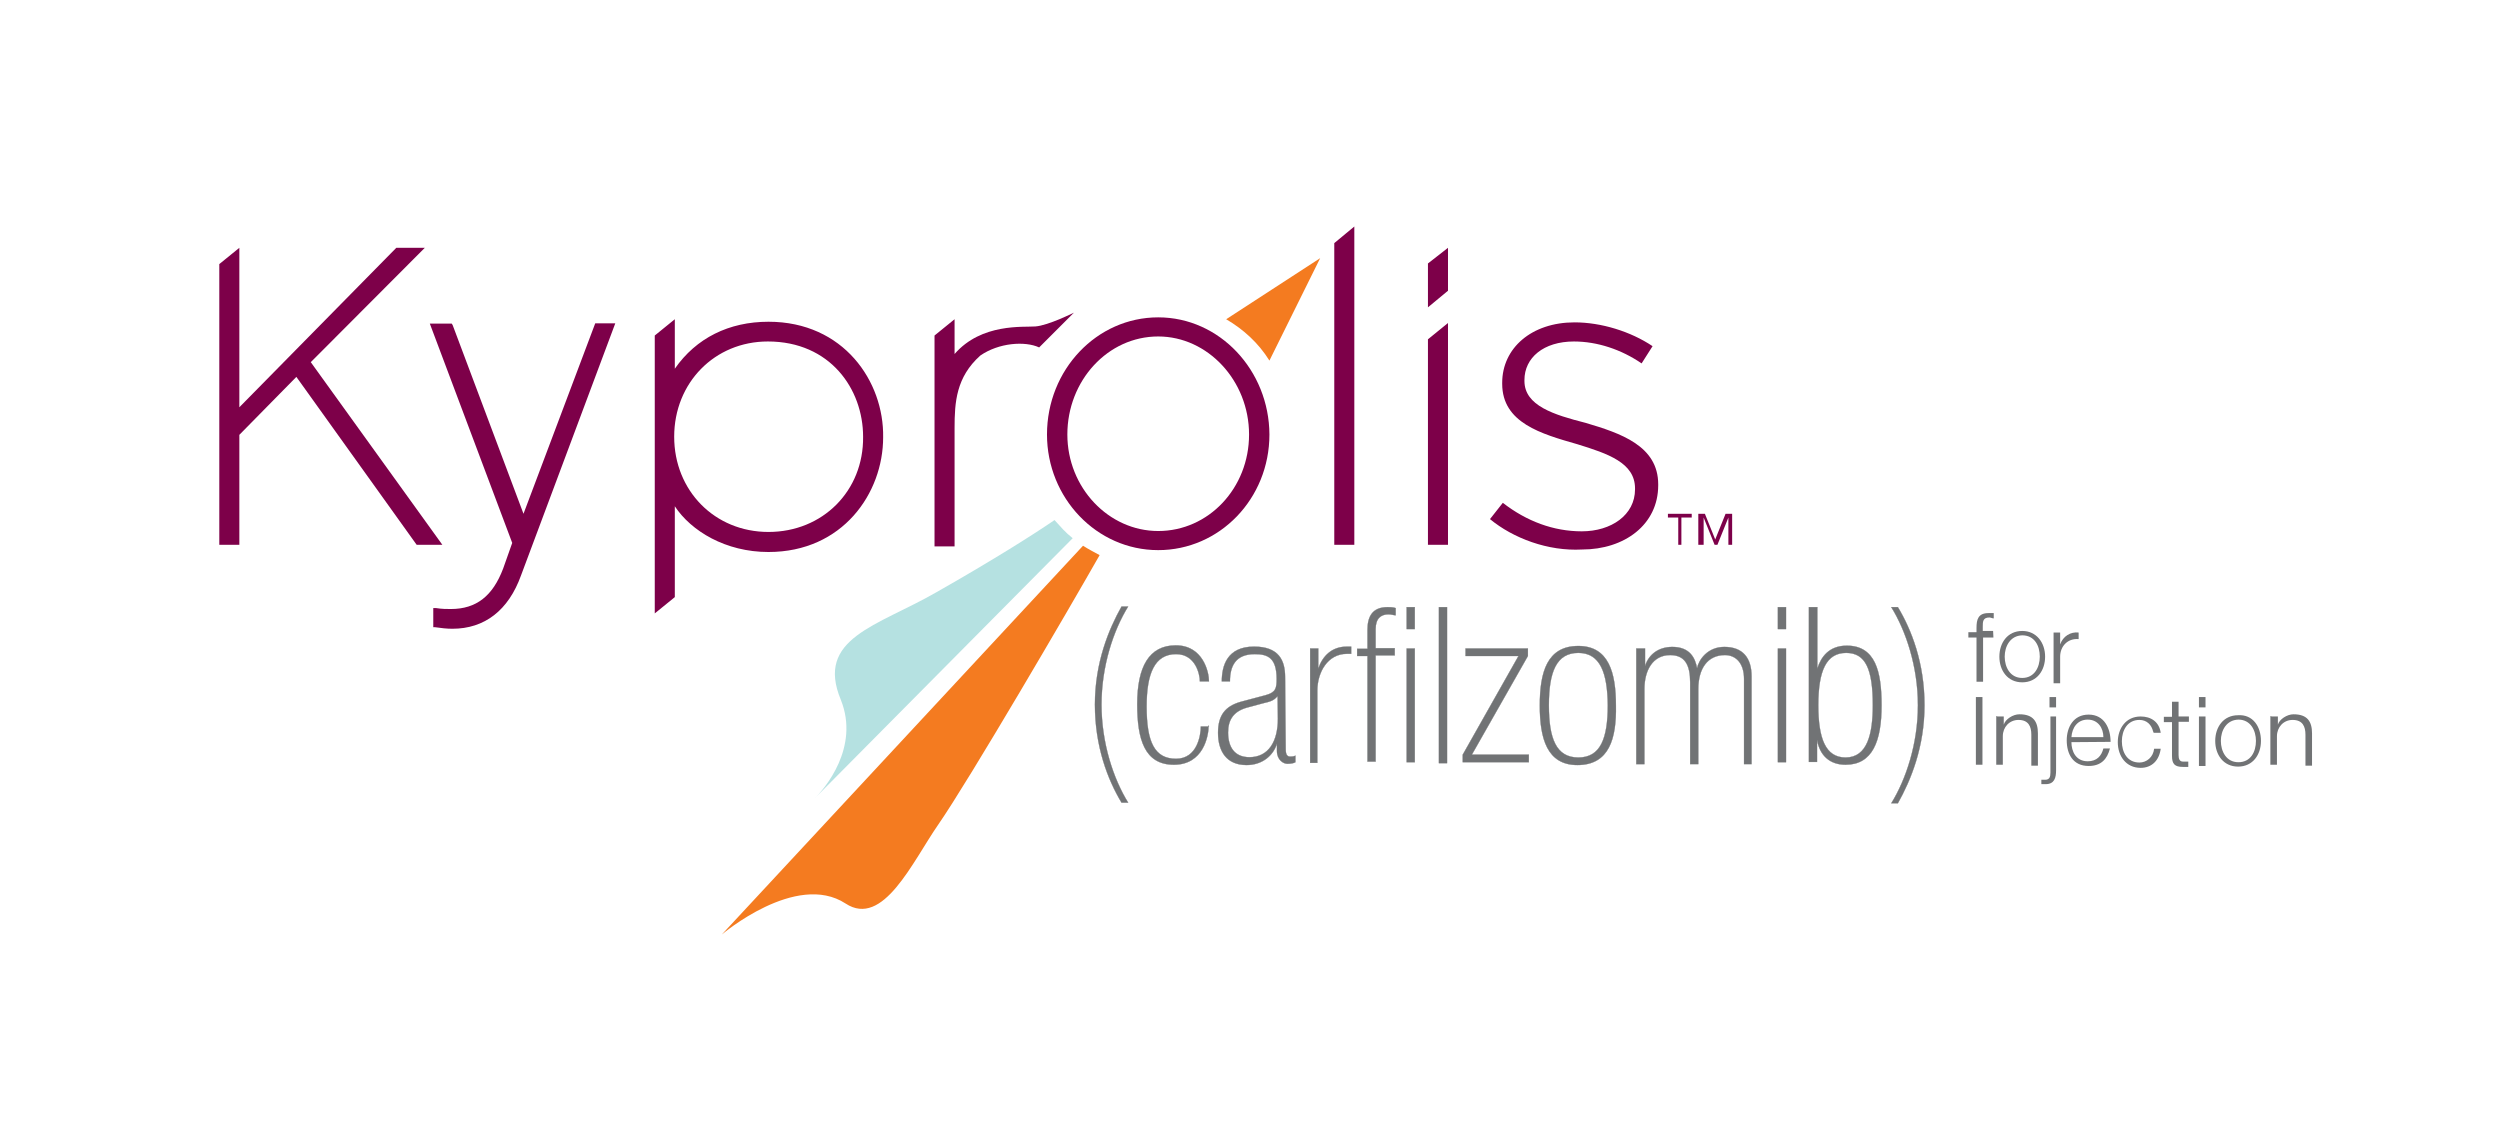 <?xml version="1.0" encoding="utf-8"?>
<!-- Generator: Adobe Illustrator 19.2.0, SVG Export Plug-In . SVG Version: 6.00 Build 0)  -->
<svg version="1.1" id="Layer_1" xmlns="http://www.w3.org/2000/svg" xmlns:xlink="http://www.w3.org/1999/xlink" x="0px" y="0px"
	 viewBox="0 0 798 362" style="enable-background:new 0 0 798 362;" xml:space="preserve">
<style type="text/css">
	.st0{fill:#717375;}
	.st1{fill:none;stroke:#717375;stroke-width:8.800000e-002;}
	.st2{fill:#F47B20;}
	.st3{fill:#B5E1E1;}
	.st4{fill:#7D0049;}
</style>
<g>
	<g>
		<path class="st0" d="M358,256.2c-4.4-7.3-8.5-17.9-8.5-31.3c0-13.4,4.4-24,8.5-31.3h2.1c-4.7,7.6-8.5,19-8.5,31.3
			c0,12.3,3.8,23.7,8.5,31.3H358z"/>
		<path class="st1" d="M358,256.2c-4.4-7.3-8.5-17.9-8.5-31.3c0-13.4,4.4-24,8.5-31.3h2.1c-4.7,7.6-8.5,19-8.5,31.3
			c0,12.3,3.8,23.7,8.5,31.3H358z"/>
		<path class="st0" d="M385.8,231.5c0,3.5-1.7,12.6-11.1,12.6c-9.4,0-11.7-8.2-11.7-19.3c0-12,3.8-18.8,12.3-18.8
			c8.7,0,10.6,8.5,10.6,11.5H383c0-2.3-1.4-8.7-7.6-8.7c-6.8,0-9.4,6.1-9.4,16.7c0,11.5,2.6,16.7,9.4,16.7s7.9-7.6,7.9-10.3h2.6
			L385.8,231.5L385.8,231.5z"/>
		<path class="st1" d="M385.8,231.5c0,3.5-1.7,12.6-11.1,12.6c-9.4,0-11.7-8.2-11.7-19.3c0-12,3.8-18.8,12.3-18.8
			c8.7,0,10.6,8.5,10.6,11.5H383c0-2.3-1.4-8.7-7.6-8.7c-6.8,0-9.4,6.1-9.4,16.7c0,11.5,2.6,16.7,9.4,16.7s7.9-7.6,7.9-10.3h2.6
			L385.8,231.5L385.8,231.5z"/>
		<path class="st0" d="M410.4,239.2c0,1.7,0.5,2.3,1.4,2.3c0.5,0,1.2,0,1.7-0.3v2.1c-0.5,0.3-1.4,0.5-2.6,0.5
			c-1.2,0-3.3-1.2-3.3-4.1v-2.3l0,0c-1.2,3.8-4.7,6.8-9.7,6.8c-6.4,0-9.1-4.4-9.1-10.3c0-5.6,2.3-8.5,7.3-9.9l7.9-2.1
			c3.3-0.9,3.5-2.3,3.5-5.2c0-6.8-2.9-7.9-7-7.9c-6.1,0-7.9,3.8-7.9,8.7h-2.6c0-5,1.7-11.1,10.3-11.1c7.9,0,9.9,4.4,9.9,9.7
			L410.4,239.2L410.4,239.2z M407.8,222.2L407.8,222.2c-1.2,1.4-2.1,1.7-4.7,2.3l-5.2,1.4c-4.1,1.2-5.9,3.8-5.9,7.9
			c0,4.7,2.1,7.9,6.8,7.9c6.1,0,9.1-5,9.1-12.3L407.8,222.2L407.8,222.2z"/>
		<path class="st1" d="M410.4,239.2c0,1.7,0.5,2.3,1.4,2.3c0.5,0,1.2,0,1.7-0.3v2.1c-0.5,0.3-1.4,0.5-2.6,0.5
			c-1.2,0-3.3-1.2-3.3-4.1v-2.3l0,0c-1.2,3.8-4.7,6.8-9.7,6.8c-6.4,0-9.1-4.4-9.1-10.3c0-5.6,2.3-8.5,7.3-9.9l7.9-2.1
			c3.3-0.9,3.5-2.3,3.5-5.2c0-6.8-2.9-7.9-7-7.9c-6.1,0-7.9,3.8-7.9,8.7h-2.6c0-5,1.7-11.1,10.3-11.1c7.9,0,9.9,4.4,9.9,9.7
			L410.4,239.2L410.4,239.2z M407.8,222.2L407.8,222.2c-1.2,1.4-2.1,1.7-4.7,2.3l-5.2,1.4c-4.1,1.2-5.9,3.8-5.9,7.9
			c0,4.7,2.1,7.9,6.8,7.9c6.1,0,9.1-5,9.1-12.3L407.8,222.2L407.8,222.2z"/>
		<path class="st0" d="M418.2,207h2.6v6.4l0,0c1.4-4.1,4.4-7,9.1-7h1.4v2.3h-1.4c-6.1,0-9.4,5.9-9.4,11.7v23.1h-2.3L418.2,207
			L418.2,207z"/>
		<path class="st1" d="M418.2,207h2.6v6.4l0,0c1.4-4.1,4.4-7,9.1-7h1.4v2.3h-1.4c-6.1,0-9.4,5.9-9.4,11.7v23.1h-2.3L418.2,207
			L418.2,207z"/>
		<path class="st0" d="M436.5,209.4h-3.3v-2.3h3.3v-6c0-4.1,1.4-7.3,6.4-7.3c0.9,0,1.7,0,2.6,0.3v2.3c-0.5,0-1.4-0.3-2.3-0.3
			c-2.3,0-4.1,1.2-4.1,4.7v6.1h6.1v2.3h-6.1v33.9h-2.6V209.4L436.5,209.4z"/>
		<path class="st1" d="M436.5,209.4h-3.3v-2.3h3.3v-6c0-4.1,1.4-7.3,6.4-7.3c0.9,0,1.7,0,2.6,0.3v2.3c-0.5,0-1.4-0.3-2.3-0.3
			c-2.3,0-4.1,1.2-4.1,4.7v6.1h6.1v2.3h-6.1v33.9h-2.6V209.4L436.5,209.4z"/>
		<path class="st0" d="M449,193.8h2.6v7H449V193.8z M449,207h2.6v36.3H449V207z"/>
		<path class="st1" d="M449,193.8h2.6v7H449V193.8z M449,207h2.6v36.3H449V207z"/>
		<rect x="459.3" y="193.8" class="st0" width="2.6" height="49.8"/>
		<rect x="459.3" y="193.8" class="st1" width="2.6" height="49.8"/>
		<polygon class="st0" points="466.9,240.9 484.7,209.4 467.8,209.4 467.8,207 487.7,207 487.7,209.4 469.8,240.9 488,240.9 
			488,243.3 466.9,243.3 		"/>
		<polygon class="st1" points="466.9,240.9 484.7,209.4 467.8,209.4 467.8,207 487.7,207 487.7,209.4 469.8,240.9 488,240.9 
			488,243.3 466.9,243.3 		"/>
		<path class="st0" d="M503.5,244.2c-9.7,0-12-8.5-12-19c0-10.6,2.3-19,12.3-19c9.7,0,12,8.5,12,19
			C516,235.7,513.7,244.2,503.5,244.2 M503.8,208.4c-7,0-9.4,6.1-9.4,16.7c0,10.6,2.3,16.7,9.4,16.7c7.1,0,9.4-6.1,9.4-16.7
			C513.1,214.8,510.8,208.4,503.8,208.4"/>
		<path class="st1" d="M503.5,244.2c-9.7,0-12-8.5-12-19c0-10.6,2.3-19,12.3-19c9.7,0,12,8.5,12,19
			C516,235.7,513.7,244.2,503.5,244.2z M503.8,208.4c-7,0-9.4,6.1-9.4,16.7c0,10.6,2.3,16.7,9.4,16.7c7.1,0,9.4-6.1,9.4-16.7
			C513.1,214.8,510.8,208.4,503.8,208.4z"/>
		<path class="st0" d="M522.5,207h2.6v5.6l0,0c1.2-3.8,4.4-6.1,8.7-6.1c5.6,0,7.3,3.5,7.9,6.8l0,0c0.5-2.6,3.3-6.8,8.7-6.8
			c5.9,0,8.7,3.5,8.7,9.4v28h-2.4v-27.2c0-5-2.6-7.6-6.1-7.6c-5.6,0-8.5,4.4-8.5,10.8v24h-2.6v-26.1c0-5.6-1.7-8.7-6.4-8.7
			c-5.6,0-8.2,5-8.2,10.8v24h-2.6V207L522.5,207L522.5,207z"/>
		<path class="st1" d="M522.5,207h2.6v5.6l0,0c1.2-3.8,4.4-6.1,8.7-6.1c5.6,0,7.3,3.5,7.9,6.8l0,0c0.5-2.6,3.3-6.8,8.7-6.8
			c5.9,0,8.7,3.5,8.7,9.4v28h-2.4v-27.2c0-5-2.6-7.6-6.1-7.6c-5.6,0-8.5,4.4-8.5,10.8v24h-2.6v-26.1c0-5.6-1.7-8.7-6.4-8.7
			c-5.6,0-8.2,5-8.2,10.8v24h-2.6V207L522.5,207L522.5,207z"/>
		<path class="st0" d="M567.5,193.8h2.6v7h-2.6V193.8z M567.5,207h2.6v36.3h-2.6V207z"/>
		<path class="st1" d="M567.5,193.8h2.6v7h-2.6V193.8z M567.5,207h2.6v36.3h-2.6V207z"/>
		<path class="st0" d="M577.5,193.8h2.6v19.6l0,0c1.2-3.8,3.8-7.3,9.4-7.3c9.1,0,11.1,8.2,11.1,19c0,11.5-2.9,19-11.5,19
			c-5,0-8.2-2.9-9.1-7.9l0,0v7h-2.6V193.8z M580.4,225.1c0,10.6,2.3,16.7,8.7,16.7c7,0,8.7-7.6,8.7-16.7c0-11.5-2.3-16.7-8.5-16.7
			C583,208.4,580.4,214,580.4,225.1"/>
		<path class="st1" d="M577.5,193.8h2.6v19.6l0,0c1.2-3.8,3.8-7.3,9.4-7.3c9.1,0,11.1,8.2,11.1,19c0,11.5-2.9,19-11.5,19
			c-5,0-8.2-2.9-9.1-7.9l0,0v7h-2.6V193.8z M580.4,225.1c0,10.6,2.3,16.7,8.7,16.7c7,0,8.7-7.6,8.7-16.7c0-11.5-2.3-16.7-8.5-16.7
			C583,208.4,580.4,214,580.4,225.1z"/>
		<path class="st0" d="M605.8,193.8c4.4,7.3,8.5,17.9,8.5,31.3c0,13.4-4.4,24-8.5,31.3h-2.1c4.7-7.6,8.5-19,8.5-31.3
			c0-12.3-3.8-23.7-8.5-31.3H605.8L605.8,193.8z"/>
		<path class="st1" d="M605.8,193.8c4.4,7.3,8.5,17.9,8.5,31.3c0,13.4-4.4,24-8.5,31.3h-2.1c4.7-7.6,8.5-19,8.5-31.3
			c0-12.3-3.8-23.7-8.5-31.3H605.8L605.8,193.8z"/>
		<path class="st0" d="M636.3,203.5H633v14.1h-2.1v-14.1h-2.6v-1.7h2.6v-1.4c0-2.6,0.5-4.7,3.8-4.7c0.5,0,0.9,0,1.7,0v1.7
			c-0.5,0-0.9-0.3-1.4-0.3c-2.1,0-2.1,1.4-2.1,2.9v1.4h3.3L636.3,203.5L636.3,203.5z"/>
		<path class="st0" d="M652.8,209.6c0,4.4-2.6,8.2-7.3,8.2c-4.7,0-7.3-3.8-7.3-8.2c0-4.4,2.6-8.2,7.3-8.2
			C650.1,201.4,652.8,205.2,652.8,209.6 M639.9,209.6c0,3.3,1.7,6.8,5.6,6.8c3.8,0,5.6-3.3,5.6-6.8c0-3.5-1.7-6.8-5.6-6.8
			C641.6,202.9,639.9,206.4,639.9,209.6"/>
		<path class="st0" d="M655.9,201.9h1.7v3.8l0,0c0.9-2.6,3.3-4.1,5.9-3.8v2.1c-3.5-0.3-5.9,2.3-5.9,5.6v8.5h-2.1v-16.2H655.9z"/>
		<rect x="630.7" y="222.5" class="st0" width="2.1" height="21.6"/>
		<path class="st0" d="M637.5,228.7h2.1v2.6l0,0c0.5-1.7,2.9-3.3,5-3.3c4.4,0,5.9,2.3,5.9,6.1v10.3h-2.1v-9.9c0-2.6-0.9-4.7-4.1-4.7
			c-2.9,0-5,2.3-5,5.2v9.1h-2.1v-15.5h0.3V228.7z"/>
		<path class="st0" d="M654.2,228.7h2.1v17.2c0,2.3-0.5,4.4-3.3,4.4c-0.5,0-0.9,0-1.4,0v-1.4c0.3,0,0.5,0,1.2,0
			c1.4,0,1.7-0.9,1.7-2.3v-17.9H654.2L654.2,228.7z M654.2,222.5h2.1v3.3h-2.1V222.5z"/>
		<path class="st0" d="M661.2,236.9c0,2.9,1.4,6.1,5.2,6.1c2.9,0,4.4-1.7,5-4.1h2.1c-0.9,3.5-2.9,5.6-6.8,5.6c-5,0-7-3.8-7-8.2
			c0-4.1,2.1-8.2,7-8.2c5,0,7,4.4,7,8.7L661.2,236.9L661.2,236.9z M671.4,235.3c0-2.9-1.7-5.6-5-5.6s-5,2.6-5.2,5.6H671.4z"/>
		<path class="st0" d="M687.3,233.6c-0.5-2.3-2.1-3.8-4.4-3.8c-3.8,0-5.6,3.3-5.6,6.8c0,3.5,1.7,6.8,5.6,6.8c2.3,0,4.4-1.7,4.7-4.4
			h2.1c-0.5,3.8-2.9,6.1-6.4,6.1c-4.7,0-7.3-3.8-7.3-8.2c0-4.4,2.6-8.2,7.3-8.2c3.3,0,5.9,1.7,6.4,5.2h-2.3v-0.3L687.3,233.6
			L687.3,233.6z"/>
		<path class="st0" d="M695.4,228.7h3.3v1.7h-3.3V241c0,1.2,0.3,2.1,1.4,2.1c0.5,0,1.2,0,1.7,0v1.7c-0.5,0-1.2,0-1.7,0
			c-2.6,0-3.5-0.9-3.5-3.5v-10.8h-2.6v-1.7h2.6V224h2.1V228.7z"/>
		<path class="st0" d="M701.9,222.5h2.1v3.3h-2.1V222.5z M701.9,228.7h2.1v15.8h-2.1V228.7z"/>
		<path class="st0" d="M721.7,236.5c0,4.4-2.6,8.2-7.3,8.2s-7.3-3.8-7.3-8.2c0-4.4,2.6-8.2,7.3-8.2
			C719.1,228,721.7,231.9,721.7,236.5 M708.9,236.5c0,3.3,1.7,6.8,5.6,6.8s5.6-3.3,5.6-6.8c0-3.3-1.7-6.8-5.6-6.8
			C710.7,229.8,708.9,233.1,708.9,236.5"/>
		<path class="st0" d="M725,228.7h2.1v2.6l0,0c0.5-1.7,2.9-3.3,5-3.3c4.4,0,5.9,2.3,5.9,6.1v10.3h-2.1v-9.9c0-2.6-0.9-4.7-4.1-4.7
			c-2.9,0-5,2.3-5,5.2v9.1h-2.1v-15.5h0.3V228.7z"/>
	</g>
	<path class="st2" d="M391.4,101.9c5.6,3.3,10.3,7.6,13.8,13.2l16.2-32.7L391.4,101.9z"/>
	<path class="st2" d="M345.7,174.2L230.4,298.3c0,0,23.7-20.2,39.5-9.9c12,7.9,21.4-13.4,29.6-25.2c9.9-14.3,41.9-69.1,51.5-86
		C349.2,176.2,347.4,175.3,345.7,174.2"/>
	<path class="st3" d="M336.6,166c-6.4,4.4-19.3,12.6-37.8,23.1c-18.8,10.8-38.6,14.6-30.4,34.3c6.1,15.2-5.2,28.4-8.5,31.6
		l82.5-83.2C339.9,169.8,338.7,168.3,336.6,166"/>
	<g>
		<path class="st4" d="M304.7,113v-11.1l-6.4,5.2v67.3h6.4v-37.8c0-8.2,0.5-16.2,8.2-23.1c5.9-4.1,14.3-4.7,18.8-2.6l11.1-11.1
			c0,0-8.2,4.1-12.3,4.4C326.7,104.5,313.3,103.1,304.7,113"/>
		<path class="st4" d="M475.6,165.7l4.1-5.2c7.6,5.9,16.2,9.1,25.2,9.1c9.4,0,17-5.2,17-13.4v-0.3c0-8.2-8.7-11.1-18.4-14.1
			c-11.5-3.3-24-6.8-24-19.3v-0.3c0-11.1,9.4-19.3,23.1-19.3c8.5,0,17.9,2.9,24.9,7.6L524,116c-6.4-4.4-14.1-7-21.6-7
			c-9.7,0-15.8,5.2-15.8,12.3v0.3c0,7.9,9.4,10.8,19.6,13.4c11.1,3.3,23.1,7.3,23.1,19.6v0.3c0,12.6-10.8,20.5-24.3,20.5
			C494.1,176,483,171.8,475.6,165.7"/>
		<path class="st4" d="M245.3,102.7c-12.6,0-23.1,5.2-29.9,15v-15.8l-6.4,5.2v88.7l6.4-5.2v-29c5.2,7.9,16.2,14.6,29.9,14.6
			c23.7,0,36.6-18.8,36.6-36.6C282.2,121.8,269.3,102.7,245.3,102.7 M245.3,169.8c-17.2,0-30.1-13.2-30.1-30.4s12.9-30.4,29.9-30.4
			c19.9,0,30.4,15.2,30.4,30.4C275.7,156.7,262.6,169.8,245.3,169.8"/>
		<g>
			<polygon class="st4" points="135.6,79.1 126.5,79.1 76.4,130 76.4,79.1 70,84.3 70,173.9 76.4,173.9 76.4,138.8 94.6,120.3 
				133,173.9 141.2,173.9 99.2,115.6 			"/>
			<path class="st4" d="M369.7,101.3c-19.6,0-35.5,16.7-35.5,37.4c0,20.2,15.8,36.9,35.5,36.9c19.6,0,35.5-16.4,35.5-36.9
				C405.1,118.2,389.3,101.3,369.7,101.3z M369.7,169.5c-15.8,0-29-13.8-29-30.8c0-17.2,12.9-31.3,29-31.3c15.8,0,29,14.1,29,31.3
				C398.7,155.8,385.8,169.5,369.7,169.5z"/>
			<polygon class="st4" points="425.9,173.9 432.3,173.9 432.3,72.3 425.9,77.6 			"/>
			<g>
				<polygon class="st4" points="455.8,173.9 462.2,173.9 462.2,103.1 455.8,108.3 				"/>
				<polygon class="st4" points="455.8,98.1 462.2,92.8 462.2,79.1 455.8,84.1 				"/>
			</g>
		</g>
		<path class="st4" d="M167.1,164l-22.6-60.2l-0.3-0.5h-7l26.3,70l-2.9,8.2c-3.3,8.7-8.5,12.9-16.7,12.9c-1.4,0-2.9,0-4.7-0.3h-0.9
			v6.1h0.5c2.1,0.3,3.8,0.5,5.6,0.5c10.3,0,17.9-5.9,21.9-17l30.1-80.5H190L167.1,164z"/>
	</g>
	<path class="st4" d="M535.7,173.9v-8.7h-3.3V164h7.6v1.2h-3.3v8.7H535.7z M542.1,173.9V164h2.1l3.3,8.2l3.3-8.2h2.1v9.9h-1.2v-8.7
		l0,0l-3.5,8.7h-0.9l-3.5-8.7l0,0v8.7H542.1L542.1,173.9z"/>
</g>
</svg>
